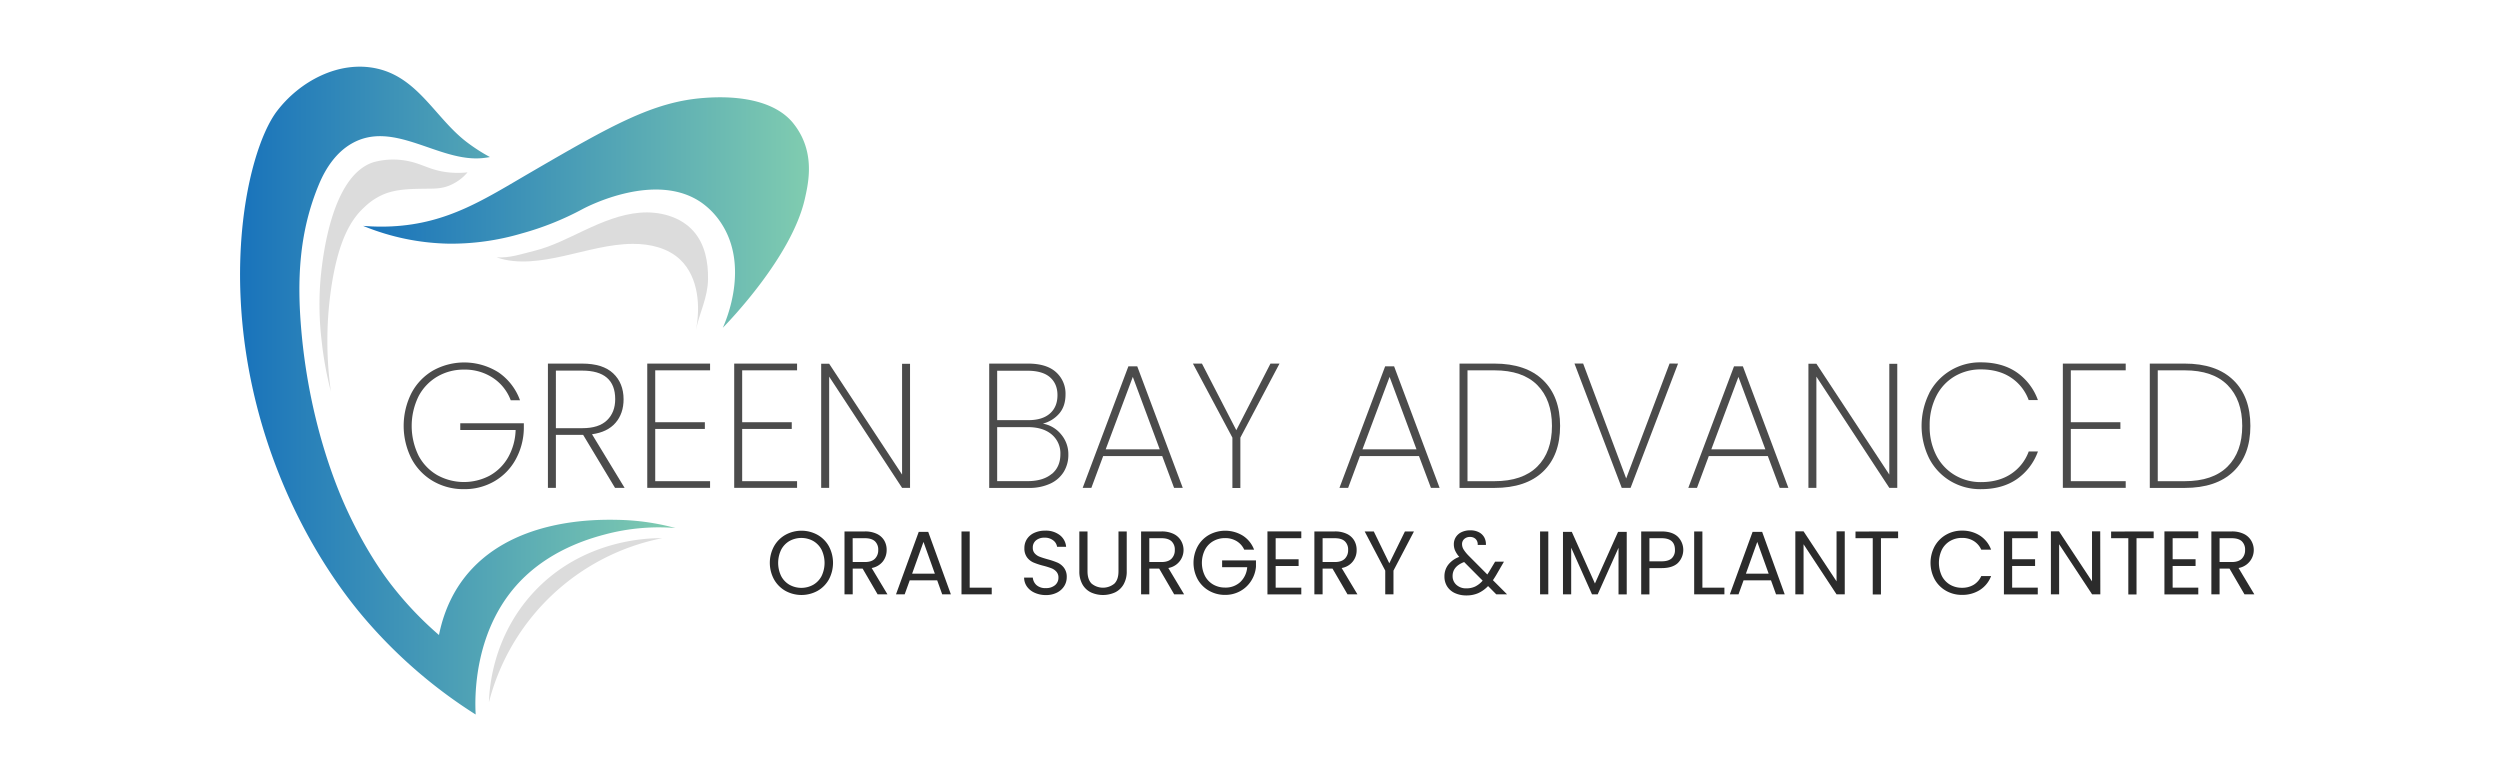 <svg id="Layer_1" data-name="Layer 1" xmlns="http://www.w3.org/2000/svg" xmlns:xlink="http://www.w3.org/1999/xlink" viewBox="0 0 1440 450"><defs><style>.cls-1{fill:url(#linear-gradient);}.cls-2{fill:#dcdcdc;}.cls-3{fill:url(#linear-gradient-2);}.cls-4{fill:#4b4b4b;}.cls-5{fill:#2b2b2b;}</style><linearGradient id="linear-gradient" x1="209.12" y1="122.42" x2="465.94" y2="122.42" gradientUnits="userSpaceOnUse"><stop offset="0" stop-color="#1973bb"/><stop offset="1" stop-color="#80ccb0"/></linearGradient><linearGradient id="linear-gradient-2" x1="138.28" y1="225" x2="389.04" y2="225" xlink:href="#linear-gradient"/></defs><path class="cls-1" d="M209.12,130.09a122.89,122.89,0,0,0,16.73.29c32.25-1.65,53.31-15.7,79.84-31.11,46.59-27.08,70.49-40.67,99.79-42.86,7.93-.59,36.72-2.39,50.78,13.8a41.81,41.81,0,0,1,5.57,8.51c6.72,13.81,3.61,27.63,1.76,35.81-7.49,33.26-43.88,70.82-47.25,74.26,2-4.37,15.3-35.44-.88-60.17a43.75,43.75,0,0,0-11.16-11.74c-26.31-18.63-66.25,2.21-68.68,3.52a167.85,167.85,0,0,1-35.22,14.09,143.51,143.51,0,0,1-41.68,5.87A136,136,0,0,1,209.12,130.09Z"/><path class="cls-2" d="M269.29,99.27a51.42,51.42,0,0,1-11.15,0c-10.19-1.12-14.56-4.75-22.9-6.46a42.77,42.77,0,0,0-20,.59c-24.6,7.69-29.49,56.09-30.52,66.33a175.91,175.91,0,0,0,.59,37,199.05,199.05,0,0,0,5.28,28.77,210.36,210.36,0,0,1,.59-62.23c3.86-23.79,10.31-36.37,18.78-44a36,36,0,0,1,11.74-7.64c7.1-2.72,14.9-2.82,23.48-2.93,4.54-.06,8.7.13,13.5-1.76a28,28,0,0,0,7-4.11A26.28,26.28,0,0,0,269.29,99.27Z"/><path class="cls-3" d="M282.2,90.46c-.91.17-2.34.41-4.1.59-25.31,2.61-51.36-22.37-75.68-8.27-8.8,5.1-14.79,14-18.71,23.42-11.52,27.61-12.71,55.28-10.1,84.64,5,56.24,22.42,94.76,27,104.49,11.26,23.95,22.12,38.15,25.83,42.85a199.35,199.35,0,0,0,26.41,27.59c3.24-16.16,9.79-26.58,14.09-32.28,26.66-35.27,76.81-34.29,89.23-34.05a136.46,136.46,0,0,1,32.87,4.7,120.14,120.14,0,0,0-39.92,3.52c-8,2.09-29.09,7.87-46.37,24.07-31,29-29.19,72.35-28.76,79.83a283,283,0,0,1-62.81-54c-8.84-10.21-32.27-38.77-50.49-84.54-38.66-97.13-19.34-185.1-1.17-209,13.11-17.23,35.84-29.49,57.81-24.48,23.85,5.43,33.76,29.05,52,42.67A101.23,101.23,0,0,0,282.2,90.46Z"/><path class="cls-2" d="M286,148.21c7.42.57,14.74-2,21.85-3.75,10.05-2.5,19.42-7.41,28.74-11.78,10.2-4.77,20.78-9.24,32-10.17s23.29,2.19,30.79,10.58c6.72,7.54,8.59,17.84,8.45,27.64-.16,11-4.95,19.2-7,29.52,2.71-13.49,1.57-30.49-8.9-40.57-7.13-6.87-17.56-9.26-27.46-9.21-13.51.07-26.63,4.1-39.82,7C312.37,150.19,298.05,152.57,286,148.21Z"/><path class="cls-2" d="M381.41,310c-6.22-.1-45.59-.06-74.55,31.7-23,25.22-25,54.6-25.24,62.81A129,129,0,0,1,381.41,310Z"/><path class="cls-4" d="M294.18,230.55A26.52,26.52,0,0,0,284,217.7a29.22,29.22,0,0,0-16.78-4.8,29.84,29.84,0,0,0-15.3,4,28.43,28.43,0,0,0-10.81,11.32,38.88,38.88,0,0,0,0,34.27A28.07,28.07,0,0,0,252,273.75,31.73,31.73,0,0,0,282,274a27.72,27.72,0,0,0,10.61-10.45A33.9,33.9,0,0,0,297,247.68H265.11v-3.87h36.62v3.06a38.44,38.44,0,0,1-4.8,17.95,32.58,32.58,0,0,1-12.24,12.44,34.09,34.09,0,0,1-17.44,4.49,34.69,34.69,0,0,1-17.85-4.64A32.59,32.59,0,0,1,237,264.16a41.9,41.9,0,0,1,0-37.74,32.68,32.68,0,0,1,12.44-13,37,37,0,0,1,37.79,1.13,32.93,32.93,0,0,1,12.29,16Z"/><path class="cls-4" d="M354.25,281l-18.35-30.5H320.19V281H315.6V209.43h19.68q11.94,0,17.9,5.61t6,14.9q0,8.25-4.64,13.61T341,250.13L359.76,281Zm-34.06-34.37h15.3q9.48,0,14.18-4.59t4.69-12.14q0-16.42-19.08-16.43H320.19Z"/><path class="cls-4" d="M377.41,213.31V243.2H406v3.87H377.41v30.09H409V281H372.82V209.43H409v3.88Z"/><path class="cls-4" d="M427.49,213.31V243.2h28.56v3.87H427.49v30.09h31.62V281H422.9V209.43h36.21v3.88Z"/><path class="cls-4" d="M524.19,281H519.6l-42-64.06V281H473v-71.5h4.59l42,63.85V209.54h4.59Z"/><path class="cls-4" d="M611.14,250.13a17.62,17.62,0,0,1,4.23,11.73,18.71,18.71,0,0,1-2.6,9.85,17.81,17.81,0,0,1-7.75,6.83,28.35,28.35,0,0,1-12.49,2.5H569.78V209.43h22.34q10.71,0,16.16,4.95a16.49,16.49,0,0,1,5.46,12.8q0,6.84-3.67,11.07a18.43,18.43,0,0,1-9.39,5.76A17.43,17.43,0,0,1,611.14,250.13ZM574.37,242h18q8.05,0,12.39-3.82t4.34-10.56q0-6.53-4.29-10.3t-13-3.78H574.37Zm31.47,31q4.93-4.12,4.94-11.37a14.09,14.09,0,0,0-5-11.38q-5-4.23-13.82-4.23H574.37v31.11h17.85Q600.89,277.06,605.84,272.93Z"/><path class="cls-4" d="M669.43,262.68h-34L628.63,281h-5l26.32-70h5.1l26.21,70h-5ZM668,258.8l-15.5-41.72L636.89,258.8Z"/><path class="cls-4" d="M737,209.43l-22.55,42.64v29h-4.59v-29l-22.74-42.64h5.2l19.79,38.36,19.68-38.36Z"/><path class="cls-4" d="M817.33,262.68h-34L776.53,281h-5l26.32-70H803l26.21,70h-5Zm-1.43-3.88-15.5-41.72L784.79,258.8Z"/><path class="cls-4" d="M888.78,218.92q9.84,9.5,9.84,26.42t-9.84,26.32q-9.84,9.38-28,9.38H840.69V209.43h20.09Q878.93,209.43,888.78,218.92Zm-3.31,49.83q8.46-8.42,8.46-23.41t-8.46-23.56q-8.47-8.47-24.69-8.47h-15.5v63.85h15.5Q877,277.16,885.47,268.75Z"/><path class="cls-4" d="M966.56,209.43,939.22,281h-5.1l-27.23-71.61h5l24.79,66.2,25-66.2Z"/><path class="cls-4" d="M1018.27,262.68h-34L977.47,281h-5l26.32-70h5.1l26.21,70h-5Zm-1.43-3.88-15.5-41.72L985.73,258.8Z"/><path class="cls-4" d="M1092.83,281h-4.59l-42-64.06V281h-4.59v-71.5h4.59l42,63.85V209.54h4.59Z"/><path class="cls-4" d="M1111.24,226.42a32.89,32.89,0,0,1,29.73-17.7q12.24,0,20.61,5.71a32.84,32.84,0,0,1,12.24,16h-5.31a26.25,26.25,0,0,0-10.14-12.91q-7.09-4.74-17.4-4.74a29.2,29.2,0,0,0-15,3.93,27.6,27.6,0,0,0-10.61,11.32,36.77,36.77,0,0,0-3.87,17.29,35.9,35.9,0,0,0,3.87,17.08A28,28,0,0,0,1126,273.69a28.86,28.86,0,0,0,15,4q10.3,0,17.4-4.74a26.18,26.18,0,0,0,10.14-12.9h5.31a32.81,32.81,0,0,1-12.24,16q-8.37,5.71-20.61,5.71a33.49,33.49,0,0,1-17.49-4.64,32.59,32.59,0,0,1-12.24-12.95,42.32,42.32,0,0,1,0-37.74Z"/><path class="cls-4" d="M1192.79,213.31V243.2h28.56v3.87h-28.56v30.09h31.62V281H1188.2V209.43h36.21v3.88Z"/><path class="cls-4" d="M1286.38,218.92q9.84,9.5,9.84,26.42t-9.84,26.32q-9.86,9.38-28,9.38h-20.1V209.43h20.1Q1276.53,209.43,1286.38,218.92Zm-3.32,49.83q8.46-8.42,8.47-23.41t-8.47-23.56q-8.47-8.47-24.68-8.47h-15.51v63.85h15.51Q1274.6,277.16,1283.06,268.75Z"/><path class="cls-5" d="M452.42,340.35a17.34,17.34,0,0,1-6.58-6.61,20,20,0,0,1,0-19.08,17.24,17.24,0,0,1,6.58-6.6,19.16,19.16,0,0,1,18.46,0,17.16,17.16,0,0,1,6.55,6.57,20.36,20.36,0,0,1,0,19.14,17.18,17.18,0,0,1-6.55,6.58,19.23,19.23,0,0,1-18.46,0Zm16-3.51a12.49,12.49,0,0,0,4.79-5,17.49,17.49,0,0,0,0-15.21,12.57,12.57,0,0,0-4.76-5,14.2,14.2,0,0,0-13.73,0,12.5,12.5,0,0,0-4.76,5,17.49,17.49,0,0,0,0,15.21,12.42,12.42,0,0,0,4.79,5,14.08,14.08,0,0,0,13.67,0Z"/><path class="cls-5" d="M505.51,342.35l-8.63-14.82h-5.72v14.82h-4.73V306.11h11.7a15.47,15.47,0,0,1,6.94,1.4,9.8,9.8,0,0,1,4.24,3.8,10.52,10.52,0,0,1,1.4,5.46,10.67,10.67,0,0,1-2.16,6.6,10.52,10.52,0,0,1-6.47,3.8l9.1,15.18Zm-14.35-18.62h7c2.56,0,4.49-.63,5.77-1.89a6.83,6.83,0,0,0,1.93-5.07,6.53,6.53,0,0,0-1.9-5Q502,310,498.13,310h-7Z"/><path class="cls-5" d="M539.83,334.29H524l-2.91,8.06h-5l13.1-36h5.46l13.06,36h-5Zm-1.35-3.85-6.55-18.3-6.55,18.3Z"/><path class="cls-5" d="M558.55,338.5h12.69v3.85H553.82V306.11h4.73Z"/><path class="cls-5" d="M596,341.44a10.68,10.68,0,0,1-4.45-3.54,9,9,0,0,1-1.66-5.22h5A6.58,6.58,0,0,0,597,337a7.55,7.55,0,0,0,5.38,1.74,7.85,7.85,0,0,0,5.33-1.69,5.48,5.48,0,0,0,1.95-4.34,4.88,4.88,0,0,0-1.15-3.38,7.21,7.21,0,0,0-2.86-2,44.6,44.6,0,0,0-4.62-1.45,40.42,40.42,0,0,1-5.75-1.88,9.21,9.21,0,0,1-3.69-2.93,8.61,8.61,0,0,1-1.54-5.39,9.39,9.39,0,0,1,1.51-5.25,9.87,9.87,0,0,1,4.24-3.53,14.81,14.81,0,0,1,6.27-1.25,13.12,13.12,0,0,1,8.34,2.55,9.39,9.39,0,0,1,3.67,6.76h-5.2a5.62,5.62,0,0,0-2.19-3.67,7.73,7.73,0,0,0-5.09-1.59,7.41,7.41,0,0,0-4.84,1.54,5.22,5.22,0,0,0-1.87,4.29,4.61,4.61,0,0,0,1.12,3.22,7.15,7.15,0,0,0,2.75,1.9c1.1.43,2.63.93,4.61,1.48a43.87,43.87,0,0,1,5.77,1.95,9.61,9.61,0,0,1,3.74,3,8.59,8.59,0,0,1,1.56,5.43,9.58,9.58,0,0,1-1.4,5,10.4,10.4,0,0,1-4.16,3.8,13.76,13.76,0,0,1-6.5,1.45A15.46,15.46,0,0,1,596,341.44Z"/><path class="cls-5" d="M626.41,306.11V329q0,4.83,2.37,7.17a10.34,10.34,0,0,0,13.1,0q2.37-2.34,2.37-7.17V306.11H649V329a14.81,14.81,0,0,1-1.82,7.61,11.44,11.44,0,0,1-4.92,4.61,16.8,16.8,0,0,1-13.88,0,11.31,11.31,0,0,1-4.89-4.61,15,15,0,0,1-1.79-7.61V306.11Z"/><path class="cls-5" d="M676.33,342.35l-8.63-14.82H662v14.82h-4.73V306.11H669a15.5,15.5,0,0,1,6.94,1.4,9.8,9.8,0,0,1,4.24,3.8,10.52,10.52,0,0,1-7.23,15.86l9.1,15.18ZM662,323.73h7c2.56,0,4.49-.63,5.77-1.89a6.82,6.82,0,0,0,1.92-5.07,6.49,6.49,0,0,0-1.9-5Q672.85,310,669,310h-7Z"/><path class="cls-5" d="M716.68,316.61a11.23,11.23,0,0,0-4.37-4.91,12.43,12.43,0,0,0-6.65-1.75,13.44,13.44,0,0,0-6.84,1.75,12.24,12.24,0,0,0-4.78,5,16.95,16.95,0,0,0,0,15,12.38,12.38,0,0,0,4.78,5,13.54,13.54,0,0,0,6.84,1.74,12.37,12.37,0,0,0,8.73-3.17,13.11,13.11,0,0,0,4-8.58H703.94V322.8h19.5v3.64a18,18,0,0,1-2.81,8.19,17.21,17.21,0,0,1-6.29,5.87,17.6,17.6,0,0,1-8.68,2.16,18.38,18.38,0,0,1-9.21-2.36,17.37,17.37,0,0,1-6.57-6.58,20,20,0,0,1,0-19.06,17.22,17.22,0,0,1,6.57-6.6,19.4,19.4,0,0,1,19.43.49,16.37,16.37,0,0,1,6.47,8.06Z"/><path class="cls-5" d="M734.78,310v12.12H748V326H734.78v12.48h14.77v3.9h-19.5v-36.3h19.5V310Z"/><path class="cls-5" d="M776.17,342.35l-8.63-14.82h-5.72v14.82h-4.74V306.11h11.7a15.51,15.51,0,0,1,7,1.4,9.72,9.72,0,0,1,4.23,3.8,10.52,10.52,0,0,1,1.41,5.46,10.21,10.21,0,0,1-8.63,10.4l9.1,15.18Zm-14.35-18.62h7c2.57,0,4.49-.63,5.78-1.89a6.82,6.82,0,0,0,1.92-5.07,6.49,6.49,0,0,0-1.9-5c-1.26-1.17-3.2-1.76-5.8-1.76h-7Z"/><path class="cls-5" d="M814.44,306.11l-11.8,22.56v13.68H797.9V328.67l-11.85-22.56h5.25l8.94,18.35,9-18.35Z"/><path class="cls-5" d="M861.86,342.35l-4.73-4.78a18.15,18.15,0,0,1-5.67,4.08,16.82,16.82,0,0,1-6.81,1.32,15.52,15.52,0,0,1-6.63-1.35,10.35,10.35,0,0,1-4.47-3.85A10.58,10.58,0,0,1,832,332a10.84,10.84,0,0,1,2.16-6.68,14.18,14.18,0,0,1,6.37-4.55,15.32,15.32,0,0,1-2.39-3.64,8.9,8.9,0,0,1-.73-3.64,7.57,7.57,0,0,1,1.17-4.14,7.81,7.81,0,0,1,3.36-2.88,11.46,11.46,0,0,1,5-1,10.37,10.37,0,0,1,4.89,1.09,7.33,7.33,0,0,1,3.12,3,8.32,8.32,0,0,1,.93,4.34h-4.73A4.29,4.29,0,0,0,850,310.5a4.45,4.45,0,0,0-3.23-1.22,4.75,4.75,0,0,0-3.35,1.17,3.87,3.87,0,0,0-1.28,3,5.86,5.86,0,0,0,.86,3,21.41,21.41,0,0,0,2.89,3.59l10.81,10.87.94-1.46,3.54-5.92h5.09L862,330.91c-.59,1-1.28,2.13-2.08,3.28l8.16,8.16Zm-12.14-4.52a13.92,13.92,0,0,0,4.29-3.38l-10.66-10.72q-6.66,2.55-6.65,8.06a6.6,6.6,0,0,0,2.21,5.1,8.15,8.15,0,0,0,5.74,2A11.64,11.64,0,0,0,849.72,337.83Z"/><path class="cls-5" d="M891.82,306.11v36.24h-4.74V306.11Z"/><path class="cls-5" d="M937,306.37v36h-4.73V315.52l-12,26.83H917l-12-26.88v26.88h-4.73v-36h5.09l13.32,29.74L932,306.37Z"/><path class="cls-5" d="M966.51,324.23q-3.09,3-9.44,3h-7v15.13h-4.74V306.11h11.7q6.13,0,9.34,3a10.7,10.7,0,0,1,.1,15.16Zm-3.61-2.63a6.28,6.28,0,0,0,1.87-4.89q0-6.7-7.7-6.7h-7v13.31h7Q961,323.32,962.9,321.6Z"/><path class="cls-5" d="M980.58,338.5h12.68v3.85H975.84V306.11h4.74Z"/><path class="cls-5" d="M1020.1,334.29h-15.81l-2.91,8.06h-5l13.11-36H1015l13,36h-5Zm-1.35-3.85-6.56-18.3-6.55,18.3Z"/><path class="cls-5" d="M1062.58,342.35h-4.73l-19-28.86v28.86h-4.74v-36.3h4.74l19,28.81V306.05h4.73Z"/><path class="cls-5" d="M1093.31,306.11V310h-9.88v32.4h-4.73V310h-9.93v-3.84Z"/><path class="cls-5" d="M1114.37,314.66a17.26,17.26,0,0,1,6.53-6.63,18,18,0,0,1,9.18-2.39,18.56,18.56,0,0,1,10.34,2.86,16.34,16.34,0,0,1,6.45,8.11h-5.67a11.3,11.3,0,0,0-4.34-5,12.54,12.54,0,0,0-6.78-1.77,13.21,13.21,0,0,0-6.82,1.77,12.3,12.3,0,0,0-4.73,5,17.72,17.72,0,0,0,0,15.19,12.39,12.39,0,0,0,4.73,5,13.3,13.3,0,0,0,6.82,1.76,12.71,12.71,0,0,0,6.78-1.74,11.15,11.15,0,0,0,4.34-5h5.67a16.25,16.25,0,0,1-6.45,8,18.71,18.71,0,0,1-10.34,2.83,18.19,18.19,0,0,1-9.18-2.36,17.2,17.2,0,0,1-6.53-6.58,20.2,20.2,0,0,1,0-19.06Z"/><path class="cls-5" d="M1159,310v12.12h13.21V326H1159v12.48h14.76v3.9h-19.5v-36.3h19.5V310Z"/><path class="cls-5" d="M1209.79,342.35h-4.73l-19-28.86v28.86h-4.74v-36.3H1186l19,28.81V306.05h4.73Z"/><path class="cls-5" d="M1240.52,306.11V310h-9.88v32.4h-4.73V310H1216v-3.84Z"/><path class="cls-5" d="M1251.44,310v12.12h13.21V326h-13.21v12.48h14.77v3.9h-19.5v-36.3h19.5V310Z"/><path class="cls-5" d="M1292.83,342.35l-8.63-14.82h-5.72v14.82h-4.73V306.11h11.7a15.47,15.47,0,0,1,6.94,1.4,9.8,9.8,0,0,1,4.24,3.8,10.52,10.52,0,0,1-7.23,15.86l9.1,15.18Zm-14.35-18.62h7c2.56,0,4.49-.63,5.77-1.89a6.82,6.82,0,0,0,1.92-5.07,6.52,6.52,0,0,0-1.89-5q-1.9-1.75-5.8-1.76h-7Z"/></svg>
